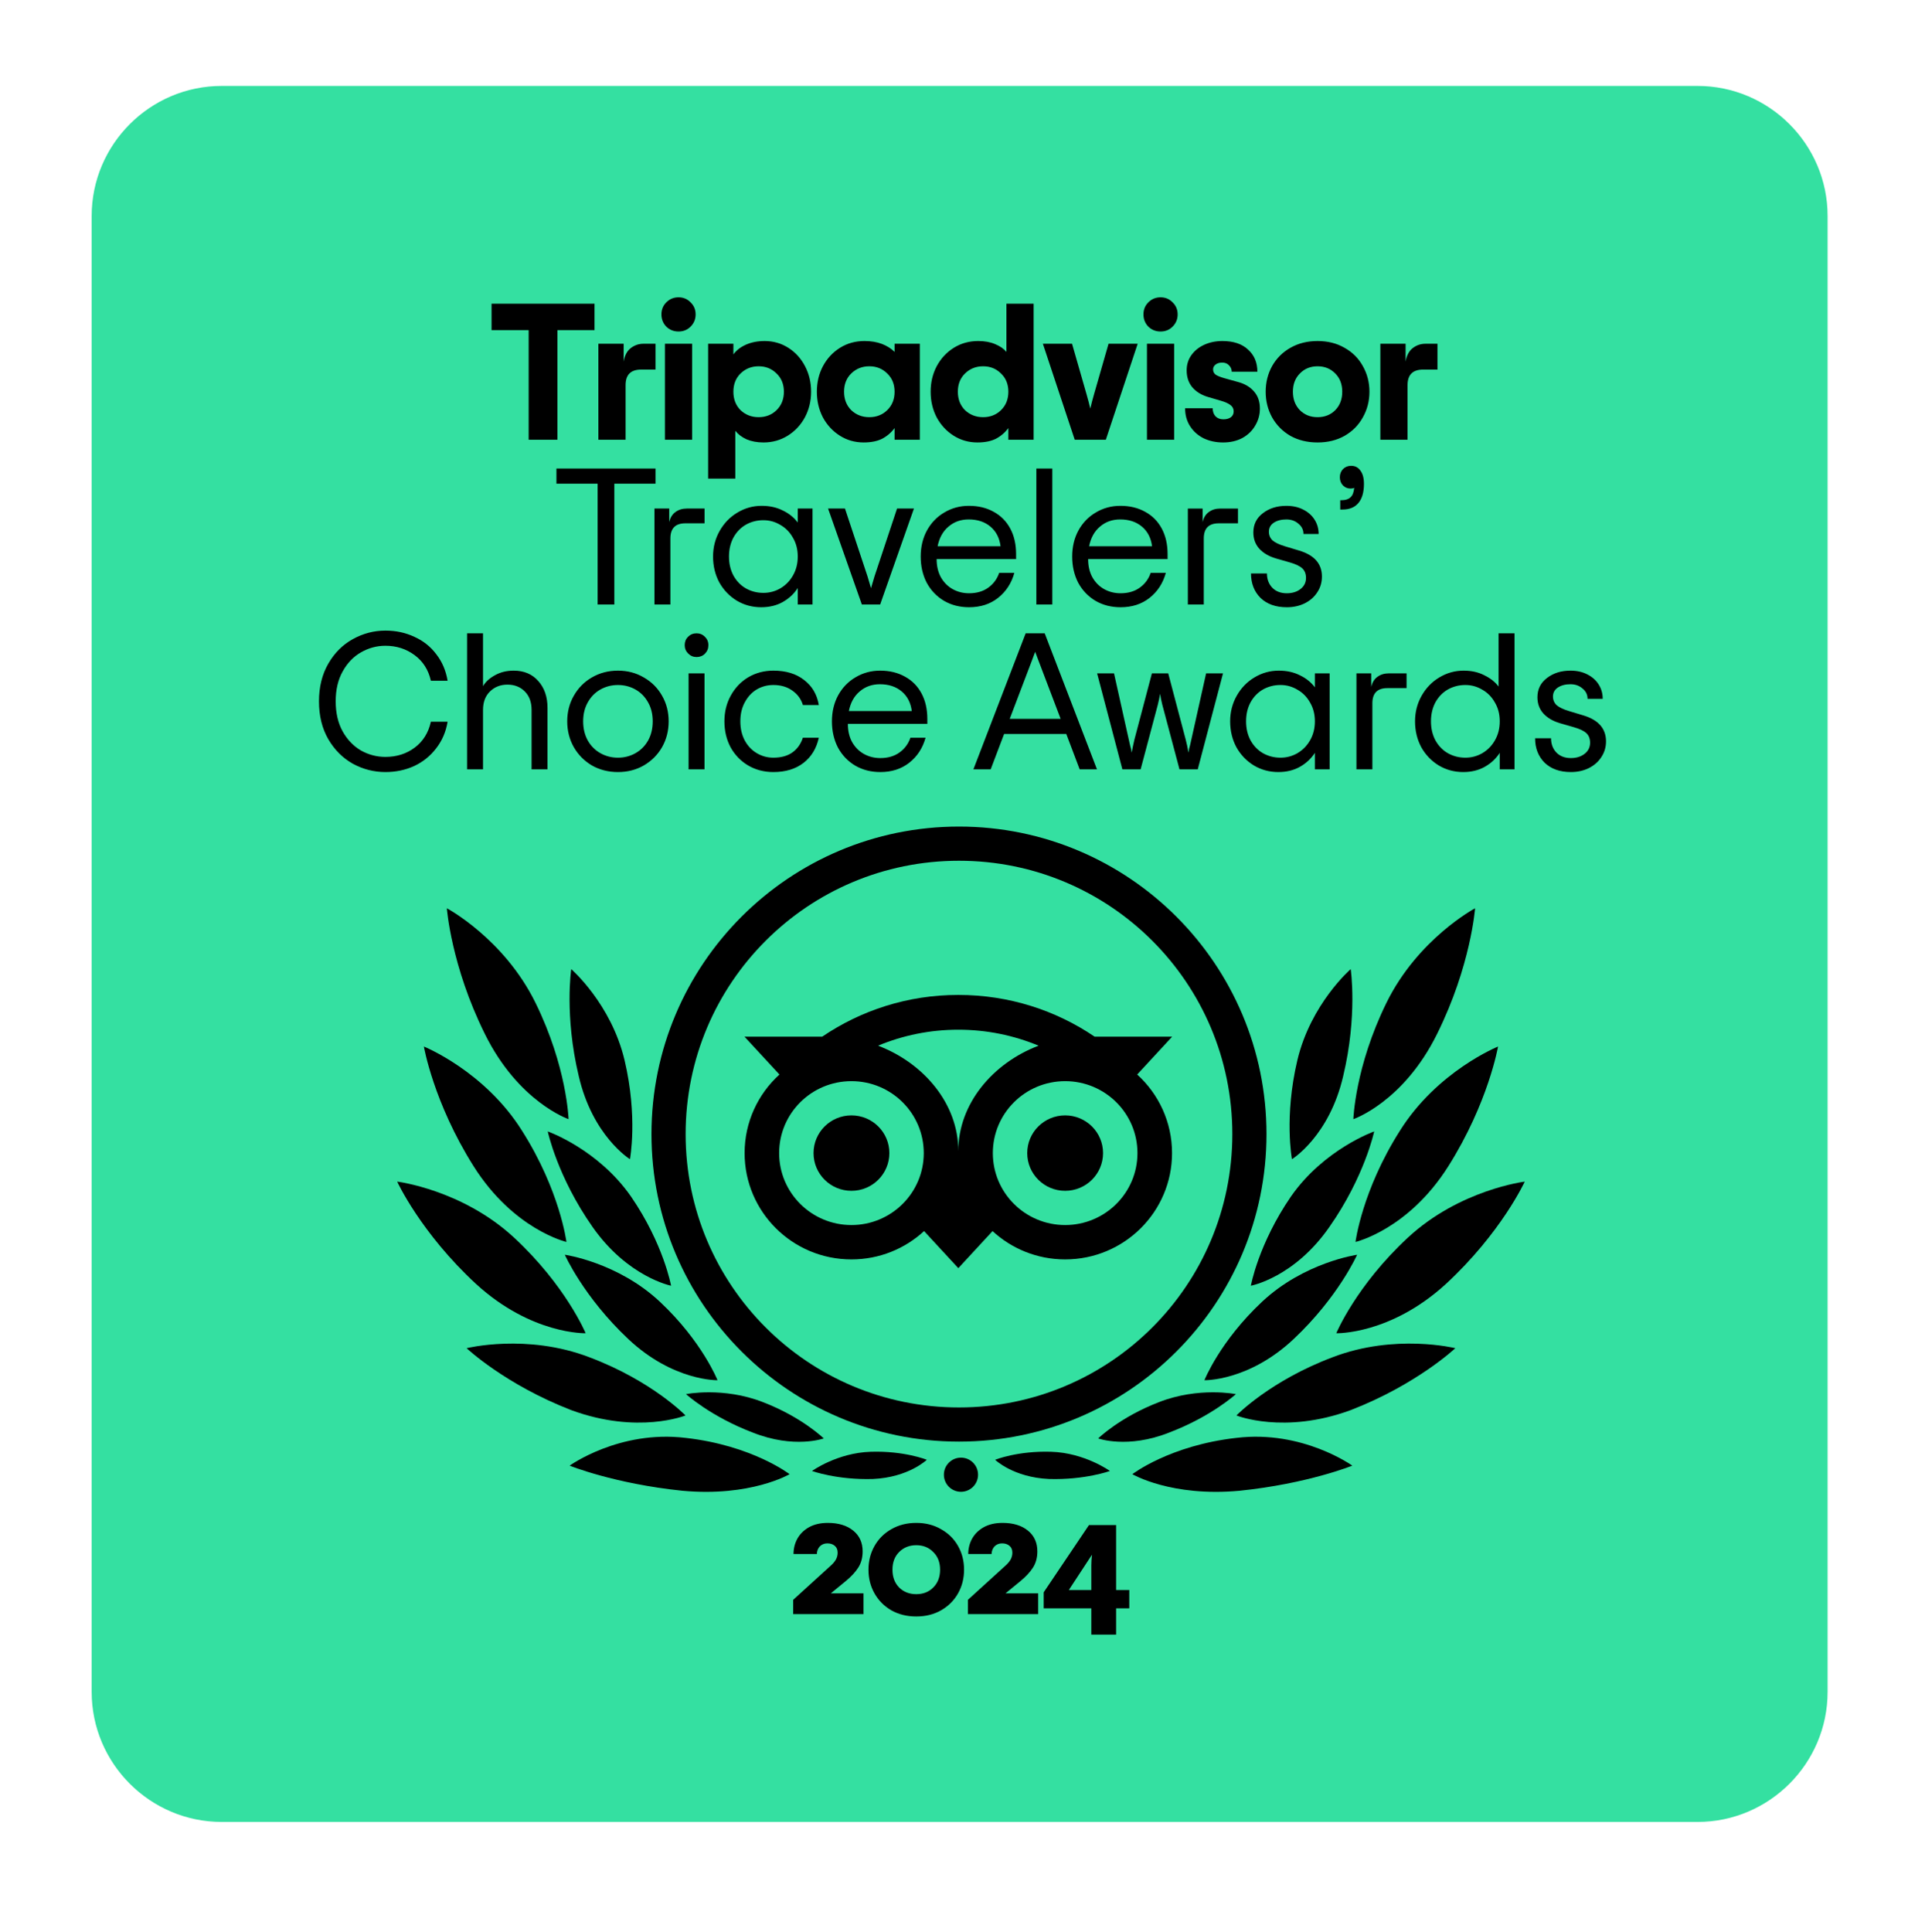 <?xml version="1.0" encoding="UTF-8" standalone="no"?><!DOCTYPE svg PUBLIC "-//W3C//DTD SVG 1.1//EN" "http://www.w3.org/Graphics/SVG/1.1/DTD/svg11.dtd"><svg width="100%" height="100%" viewBox="0 0 1400 1405" version="1.1" xmlns="http://www.w3.org/2000/svg" xmlns:xlink="http://www.w3.org/1999/xlink" xml:space="preserve" xmlns:serif="http://www.serif.com/" style="fill-rule:evenodd;clip-rule:evenodd;stroke-linejoin:round;stroke-miterlimit:2;"><g><path d="M1234.58,62.5l-1073.33,0c-52.083,0 -94.583,42.5 -94.583,94.583l0,1073.33c0,52.09 42.5,94.59 94.583,94.59l1073.33,0c52.08,0 94.58,-42.5 94.58,-94.59l0,-1073.33c0,-52.083 -42.5,-94.583 -94.58,-94.583Z" style="fill:#34e0a1;fill-rule:nonzero;"/><g><path d="M852.467,753.917l-25.426,27.527c15.577,14.141 25.346,34.509 25.346,57.142c0,42.701 -34.82,77.317 -77.738,77.317c-20.387,0 -38.934,-7.814 -52.794,-20.592l-24.899,26.954l-24.911,-26.97c-13.862,12.788 -32.416,20.608 -52.811,20.608c-42.918,0 -77.709,-34.616 -77.709,-77.317c0,-22.633 9.771,-43.001 25.348,-57.142l-25.426,-27.527l56.514,0c28.183,-19.154 62.17,-30.359 98.982,-30.359c36.86,-0 70.933,11.189 99.156,30.359l56.368,0Zm-130.404,84.668c-0,28.898 23.545,52.324 52.589,52.324c29.044,-0 52.589,-23.426 52.589,-52.324c0,-28.9 -23.545,-52.325 -52.589,-52.325c-29.044,-0 -52.589,23.425 -52.589,52.325Zm25.015,0.001c-0,-15.148 12.343,-27.429 27.568,-27.429c15.225,-0 27.568,12.281 27.568,27.429c0,15.149 -12.343,27.43 -27.568,27.43c-15.225,0 -27.568,-12.281 -27.568,-27.43Zm-108.487,-78.12c33.196,12.634 58.367,42.178 58.367,76.611c-0,-34.43 25.167,-63.973 58.358,-76.608c-17.965,-7.478 -37.682,-11.615 -58.373,-11.615c-20.683,0 -40.392,4.139 -58.352,11.612Zm-71.943,78.119c-0,28.898 23.543,52.324 52.588,52.324c29.044,-0 52.589,-23.426 52.589,-52.324c-0,-28.9 -23.545,-52.325 -52.589,-52.325c-29.045,-0 -52.588,23.425 -52.588,52.325Zm52.589,27.431c-15.225,0 -27.567,-12.281 -27.567,-27.43c0,-15.148 12.342,-27.429 27.567,-27.429c15.226,-0 27.569,12.281 27.569,27.429c-0,15.149 -12.343,27.43 -27.569,27.43Z"/><g><path d="M432.383,240.096l-26.988,0l-0,79.692l-20.912,0l-0,-79.692l-26.988,0l-0,-19.216l74.888,-0l-0,19.216Zm44.35,9.891l-0,18.793l-10.456,-0c-7.537,-0 -11.304,3.768 -11.304,11.304l-0,39.704l-19.782,0l0,-69.801l18.369,0l-0,13c0.753,-4.427 2.449,-7.677 5.087,-9.75c2.731,-2.166 5.886,-3.25 9.467,-3.25l8.619,0Zm16.742,-8.902c-3.485,0 -6.453,-1.177 -8.901,-3.532c-2.356,-2.449 -3.533,-5.416 -3.533,-8.902c0,-3.486 1.177,-6.405 3.533,-8.76c2.448,-2.449 5.416,-3.674 8.901,-3.674c3.486,-0 6.406,1.225 8.761,3.674c2.449,2.355 3.674,5.274 3.674,8.76c-0,3.486 -1.225,6.453 -3.674,8.902c-2.355,2.355 -5.275,3.532 -8.761,3.532Zm-9.89,8.902l19.781,0l0,69.801l-19.781,0l-0,-69.801Zm31.421,0l18.369,0l-0,7.771c2.072,-2.92 5.086,-5.274 9.043,-7.064c4.051,-1.791 8.619,-2.685 13.706,-2.685c6.311,-0 12.058,1.649 17.238,4.945c5.181,3.297 9.232,7.772 12.152,13.424c2.92,5.557 4.38,11.727 4.38,18.51c-0,6.782 -1.506,12.999 -4.522,18.651c-3.014,5.557 -7.158,9.986 -12.434,13.282c-5.275,3.297 -11.162,4.946 -17.662,4.946c-4.615,-0 -8.713,-0.754 -12.293,-2.261c-3.485,-1.601 -6.217,-3.674 -8.195,-6.217l-0,34.759l-19.782,0l-0,-98.061Zm36.737,53.411c5.182,-0 9.515,-1.696 13,-5.087c3.58,-3.486 5.369,-7.959 5.369,-13.423c0,-5.464 -1.789,-9.891 -5.369,-13.282c-3.485,-3.486 -7.818,-5.228 -13,-5.228c-5.18,-0 -9.56,1.742 -13.14,5.228c-3.485,3.391 -5.228,7.818 -5.228,13.282c-0,5.464 1.743,9.937 5.228,13.423c3.58,3.391 7.96,5.087 13.14,5.087Zm76.395,18.369c-6.405,-0 -12.199,-1.649 -17.38,-4.946c-5.18,-3.296 -9.278,-7.725 -12.293,-13.282c-2.919,-5.652 -4.38,-11.869 -4.38,-18.651c-0,-6.783 1.461,-12.953 4.38,-18.51c3.015,-5.652 7.16,-10.127 12.434,-13.424c5.276,-3.296 11.211,-4.945 17.804,-4.945c4.804,-0 9.043,0.706 12.717,2.119c3.674,1.413 6.736,3.345 9.184,5.794l0,-5.935l18.369,0l0,69.801l-18.369,0l0,-8.477c-2.448,3.296 -5.462,5.887 -9.043,7.771c-3.579,1.79 -8.054,2.685 -13.423,2.685Zm4.097,-18.369c5.182,-0 9.515,-1.696 13,-5.087c3.58,-3.486 5.369,-7.959 5.369,-13.423c0,-5.464 -1.789,-9.891 -5.369,-13.282c-3.485,-3.486 -7.818,-5.228 -13,-5.228c-5.18,-0 -9.56,1.742 -13.14,5.228c-3.485,3.391 -5.228,7.818 -5.228,13.282c-0,5.464 1.743,9.937 5.228,13.423c3.58,3.391 7.96,5.087 13.14,5.087Zm78.656,18.369c-6.405,-0 -12.199,-1.649 -17.38,-4.946c-5.181,-3.296 -9.279,-7.725 -12.293,-13.282c-2.921,-5.652 -4.38,-11.869 -4.38,-18.651c-0,-6.783 1.459,-12.953 4.38,-18.51c3.014,-5.652 7.16,-10.127 12.434,-13.424c5.275,-3.296 11.21,-4.945 17.804,-4.945c4.709,-0 8.807,0.753 12.293,2.261c3.486,1.413 6.217,3.296 8.195,5.652l0,-35.042l19.782,-0l-0,98.908l-18.369,0l0,-8.477c-2.449,3.296 -5.464,5.887 -9.043,7.771c-3.579,1.79 -8.054,2.685 -13.423,2.685Zm4.097,-18.369c5.182,-0 9.514,-1.696 13,-5.087c3.579,-3.486 5.369,-7.959 5.369,-13.423c0,-5.464 -1.79,-9.891 -5.369,-13.282c-3.486,-3.486 -7.818,-5.228 -13,-5.228c-5.181,-0 -9.561,1.742 -13.14,5.228c-3.486,3.391 -5.228,7.818 -5.228,13.282c-0,5.464 1.742,9.937 5.228,13.423c3.579,3.391 7.959,5.087 13.14,5.087Zm43.472,-53.411l21.195,0l10.597,36.879c1.036,3.579 1.931,7.018 2.685,10.315c0.753,-3.297 1.648,-6.736 2.685,-10.315l10.597,-36.879l21.195,0l-23.173,69.801l-22.608,0l-23.173,-69.801Zm85.58,-8.902c-3.484,0 -6.451,-1.177 -8.901,-3.532c-2.355,-2.449 -3.533,-5.416 -3.533,-8.902c0,-3.486 1.178,-6.405 3.533,-8.76c2.45,-2.449 5.417,-3.674 8.901,-3.674c3.486,-0 6.407,1.225 8.761,3.674c2.45,2.355 3.674,5.274 3.674,8.76c-0,3.486 -1.224,6.453 -3.674,8.902c-2.354,2.355 -5.275,3.532 -8.761,3.532Zm-9.89,8.902l19.781,0l0,69.801l-19.781,0l-0,-69.801Zm55.3,71.78c-5.087,-0 -9.749,-0.989 -13.988,-2.968c-4.145,-2.072 -7.441,-4.992 -9.891,-8.76c-2.449,-3.769 -3.674,-8.149 -3.674,-13.141l20.064,0c0,2.449 0.707,4.427 2.12,5.935c1.413,1.413 3.298,2.119 5.652,2.119c2.355,0 4.192,-0.518 5.51,-1.554c1.32,-1.036 1.979,-2.449 1.979,-4.239c-0,-1.884 -0.754,-3.391 -2.261,-4.522c-1.507,-1.225 -3.909,-2.307 -7.206,-3.25l-9.185,-2.684c-4.804,-1.413 -8.619,-3.769 -11.445,-7.065c-2.731,-3.297 -4.098,-7.394 -4.098,-12.293c0,-4.144 1.131,-7.818 3.392,-11.021c2.355,-3.297 5.51,-5.84 9.467,-7.63c3.956,-1.791 8.336,-2.685 13.14,-2.685c8.008,-0 14.225,2.073 18.652,6.217c4.521,4.051 6.782,9.42 6.782,16.108l-18.651,0c-0,-1.79 -0.659,-3.344 -1.979,-4.663c-1.223,-1.318 -2.872,-1.978 -4.945,-1.978c-1.978,0 -3.579,0.471 -4.804,1.413c-1.224,0.942 -1.837,2.119 -1.837,3.532c-0,1.601 0.613,2.873 1.837,3.816c1.225,0.847 3.298,1.695 6.217,2.543l10.173,2.826c4.899,1.318 8.761,3.627 11.587,6.923c2.826,3.204 4.239,7.348 4.239,12.435c-0,4.427 -1.131,8.524 -3.391,12.293c-2.166,3.768 -5.275,6.782 -9.326,9.043c-4.05,2.166 -8.761,3.25 -14.13,3.25Zm68.78,-0c-7.443,-0 -14.037,-1.601 -19.782,-4.805c-5.652,-3.296 -10.08,-7.771 -13.282,-13.423c-3.109,-5.652 -4.663,-11.869 -4.663,-18.651c-0,-6.783 1.554,-13 4.663,-18.652c3.202,-5.652 7.63,-10.078 13.282,-13.282c5.745,-3.296 12.339,-4.945 19.782,-4.945c7.44,-0 13.988,1.649 19.64,4.945c5.745,3.204 10.174,7.63 13.282,13.282c3.202,5.652 4.804,11.869 4.804,18.652c0,6.782 -1.602,12.999 -4.804,18.651c-3.108,5.652 -7.537,10.127 -13.282,13.423c-5.652,3.204 -12.2,4.805 -19.64,4.805Zm-0,-18.369c5.18,-0 9.467,-1.696 12.858,-5.087c3.391,-3.486 5.087,-7.959 5.087,-13.423c-0,-5.464 -1.696,-9.891 -5.087,-13.282c-3.391,-3.486 -7.678,-5.228 -12.858,-5.228c-5.182,-0 -9.467,1.742 -12.859,5.228c-3.391,3.391 -5.086,7.818 -5.086,13.282c-0,5.464 1.695,9.937 5.086,13.423c3.392,3.391 7.677,5.087 12.859,5.087Zm87.205,-53.411l-0,18.793l-10.456,-0c-7.536,-0 -11.304,3.768 -11.304,11.304l-0,39.704l-19.782,0l-0,-69.801l18.369,0l-0,13c0.753,-4.427 2.448,-7.677 5.086,-9.75c2.732,-2.166 5.888,-3.25 9.467,-3.25l8.62,0Zm-568.691,101.765l-29.955,0l-0,87.888l-12.152,-0l0,-87.888l-29.955,0l0,-11.021l72.062,-0l0,11.021Zm35.681,18.086l-0,10.739l-13.989,0c-7.253,0 -10.88,3.674 -10.88,11.021l0,48.042l-11.586,-0l-0,-69.802l10.738,0l0,9.891c0.755,-3.296 2.261,-5.746 4.522,-7.347c2.261,-1.696 5.04,-2.544 8.336,-2.544l12.859,0Zm41.204,71.78c-6.499,-0 -12.434,-1.601 -17.803,-4.804c-5.369,-3.297 -9.608,-7.725 -12.717,-13.282c-3.015,-5.652 -4.522,-11.916 -4.522,-18.793c0,-6.782 1.601,-12.999 4.805,-18.651c3.202,-5.652 7.488,-10.079 12.858,-13.282c5.462,-3.297 11.35,-4.946 17.662,-4.946c5.84,0 10.973,1.131 15.402,3.391c4.521,2.166 8.147,5.087 10.88,8.761l-0,-10.174l10.738,0l0,69.802l-10.738,-0l-0,-12.011c-2.733,4.239 -6.359,7.63 -10.88,10.174c-4.522,2.543 -9.75,3.815 -15.685,3.815Zm1.555,-10.456c4.427,-0 8.524,-1.084 12.293,-3.25c3.861,-2.261 6.923,-5.369 9.184,-9.326c2.354,-4.051 3.533,-8.666 3.533,-13.847c-0,-5.181 -1.179,-9.75 -3.533,-13.706c-2.261,-4.051 -5.323,-7.159 -9.184,-9.326c-3.769,-2.26 -7.866,-3.391 -12.293,-3.391c-4.616,0 -8.855,1.084 -12.717,3.25c-3.768,2.166 -6.782,5.275 -9.043,9.326c-2.168,4.051 -3.25,8.666 -3.25,13.847c-0,5.181 1.082,9.796 3.25,13.847c2.261,4.051 5.275,7.16 9.043,9.326c3.862,2.166 8.101,3.25 12.717,3.25Zm47.048,-61.324l12.293,0l16.391,49.313c1.225,3.957 2.073,6.829 2.543,8.62c0.472,-1.791 1.32,-4.663 2.544,-8.62l16.39,-49.313l12.293,0l-24.586,69.802l-13.282,-0l-24.586,-69.802Zm136.749,36.738l-57.791,-0c0,5.087 1.036,9.514 3.109,13.282c2.166,3.768 5.04,6.641 8.619,8.619c3.579,1.978 7.536,2.967 11.869,2.967c5.557,0 10.22,-1.366 13.989,-4.097c3.768,-2.732 6.405,-6.312 7.912,-10.739l11.022,0c-2.073,7.536 -6.03,13.611 -11.869,18.228c-5.747,4.521 -12.764,6.782 -21.054,6.782c-6.782,-0 -12.858,-1.554 -18.227,-4.663c-5.37,-3.203 -9.562,-7.583 -12.576,-13.141c-2.921,-5.652 -4.38,-12.01 -4.38,-19.075c-0,-7.065 1.507,-13.377 4.521,-18.934c3.109,-5.652 7.348,-10.032 12.717,-13.141c5.37,-3.203 11.304,-4.804 17.804,-4.804c6.877,0 12.905,1.46 18.086,4.38c5.181,2.826 9.184,6.877 12.01,12.152c2.826,5.275 4.239,11.445 4.239,18.51l0,3.674Zm-34.476,-28.825c-5.747,0 -10.645,1.742 -14.696,5.228c-4.05,3.391 -6.687,8.149 -7.912,14.271l45.78,0c-0.753,-6.029 -3.203,-10.785 -7.347,-14.271c-4.144,-3.486 -9.42,-5.228 -15.825,-5.228Zm49.213,-37.02l11.586,-0l0,98.909l-11.586,-0l-0,-98.909Zm95.436,65.845l-57.791,-0c-0,5.087 1.035,9.514 3.108,13.282c2.166,3.768 5.04,6.641 8.619,8.619c3.58,1.978 7.536,2.967 11.869,2.967c5.558,0 10.221,-1.366 13.989,-4.097c3.768,-2.732 6.405,-6.312 7.913,-10.739l11.021,0c-2.073,7.536 -6.029,13.611 -11.869,18.228c-5.747,4.521 -12.764,6.782 -21.054,6.782c-6.782,-0 -12.858,-1.554 -18.227,-4.663c-5.369,-3.203 -9.562,-7.583 -12.576,-13.141c-2.92,-5.652 -4.38,-12.01 -4.38,-19.075c0,-7.065 1.508,-13.377 4.522,-18.934c3.108,-5.652 7.347,-10.032 12.717,-13.141c5.369,-3.203 11.303,-4.804 17.803,-4.804c6.877,0 12.905,1.46 18.086,4.38c5.182,2.826 9.185,6.877 12.011,12.152c2.826,5.275 4.239,11.445 4.239,18.51l-0,3.674Zm-34.477,-28.825c-5.747,0 -10.644,1.742 -14.695,5.228c-4.051,3.391 -6.688,8.149 -7.913,14.271l45.781,0c-0.753,-6.029 -3.203,-10.785 -7.348,-14.271c-4.144,-3.486 -9.42,-5.228 -15.825,-5.228Zm85.668,-7.913l0,10.739l-13.988,0c-7.254,0 -10.88,3.674 -10.88,11.021l-0,48.042l-11.587,-0l0,-69.802l10.739,0l-0,9.891c0.753,-3.296 2.261,-5.746 4.522,-7.347c2.26,-1.696 5.038,-2.544 8.336,-2.544l12.858,0Zm35.486,71.78c-8.007,-0 -14.365,-2.261 -19.075,-6.782c-4.616,-4.617 -6.924,-10.551 -6.924,-17.804l11.587,-0c-0,4.144 1.272,7.583 3.815,10.315c2.637,2.731 6.169,4.097 10.597,4.097c4.05,0 7.395,-1.035 10.032,-3.108c2.637,-2.073 3.957,-4.758 3.957,-8.054c-0,-2.921 -0.896,-5.228 -2.685,-6.924c-1.79,-1.695 -4.852,-3.155 -9.184,-4.38l-10.315,-2.967c-4.993,-1.508 -8.95,-3.862 -11.869,-7.065c-2.826,-3.203 -4.239,-7.112 -4.239,-11.728c0,-5.84 2.307,-10.503 6.924,-13.989c4.615,-3.579 10.314,-5.369 17.097,-5.369c4.615,0 8.666,0.895 12.151,2.685c3.58,1.79 6.359,4.239 8.337,7.347c1.978,3.109 2.967,6.595 2.967,10.456l-11.021,0c-0,-3.014 -1.225,-5.51 -3.674,-7.488c-2.355,-2.073 -5.276,-3.109 -8.76,-3.109c-3.674,0 -6.736,0.801 -9.185,2.402c-2.355,1.601 -3.532,3.768 -3.532,6.5c-0,2.543 0.894,4.663 2.685,6.358c1.883,1.601 4.85,3.014 8.901,4.239l10.315,3.109c11.115,3.296 16.673,9.608 16.673,18.934c0,4.239 -1.13,8.054 -3.391,11.445c-2.167,3.391 -5.228,6.076 -9.184,8.054c-3.863,1.883 -8.196,2.826 -13,2.826Zm38.888,-77.855l1.13,-0c2.733,-0 4.852,-0.707 6.358,-2.12c1.508,-1.413 2.403,-3.72 2.685,-6.924c-0.565,0.378 -1.46,0.566 -2.685,0.566c-2.166,-0 -4.003,-0.754 -5.51,-2.261c-1.507,-1.601 -2.261,-3.579 -2.261,-5.935c0,-2.355 0.754,-4.333 2.261,-5.934c1.602,-1.601 3.58,-2.402 5.934,-2.402c2.921,-0 5.182,1.177 6.783,3.532c1.695,2.261 2.543,5.464 2.543,9.608c0,6.123 -1.365,10.786 -4.098,13.989c-2.636,3.109 -6.451,4.663 -11.445,4.663l-1.695,-0l-0,-6.782Zm-694.406,197.706c-8.383,0 -16.296,-2.025 -23.738,-6.076c-7.348,-4.144 -13.282,-10.079 -17.804,-17.803c-4.521,-7.818 -6.782,-17.003 -6.782,-27.553c0,-10.457 2.261,-19.594 6.782,-27.412c4.522,-7.818 10.456,-13.753 17.804,-17.804c7.442,-4.144 15.355,-6.217 23.738,-6.217c7.63,-0 14.648,1.508 21.054,4.522c6.499,2.92 11.822,7.159 15.966,12.716c4.239,5.464 6.971,11.869 8.196,19.217l-12.152,-0c-1.79,-7.913 -5.747,-14.13 -11.869,-18.651c-6.123,-4.522 -13.188,-6.783 -21.195,-6.783c-6.312,0 -12.246,1.601 -17.804,4.804c-5.463,3.109 -9.89,7.725 -13.282,13.848c-3.391,6.029 -5.086,13.282 -5.086,21.76c-0,8.477 1.695,15.778 5.086,21.901c3.392,6.029 7.819,10.644 13.282,13.847c5.558,3.109 11.492,4.663 17.804,4.663c8.195,-0 15.307,-2.261 21.336,-6.782c6.029,-4.522 9.938,-10.786 11.728,-18.793l12.152,-0c-1.225,7.347 -4.003,13.8 -8.337,19.358c-4.239,5.557 -9.562,9.844 -15.967,12.858c-6.405,2.92 -13.376,4.38 -20.912,4.38Zm59.386,-100.887l11.586,0l0,38.433c1.789,-3.108 4.663,-5.746 8.619,-7.912c3.957,-2.261 8.525,-3.392 13.706,-3.392c7.441,0 13.376,2.497 17.804,7.489c4.521,4.992 6.782,11.54 6.782,19.641l0,44.65l-11.586,-0l-0,-43.237c-0,-5.652 -1.649,-10.127 -4.946,-13.424c-3.297,-3.296 -7.488,-4.945 -12.575,-4.945c-5.087,-0 -9.326,1.649 -12.717,4.945c-3.391,3.297 -5.087,7.772 -5.087,13.424l0,43.237l-11.586,-0l-0,-98.909Zm109.714,100.887c-6.97,0 -13.282,-1.601 -18.934,-4.804c-5.557,-3.297 -9.937,-7.725 -13.141,-13.282c-3.202,-5.652 -4.804,-11.916 -4.804,-18.793c0,-6.877 1.602,-13.094 4.804,-18.651c3.204,-5.652 7.584,-10.079 13.141,-13.282c5.652,-3.297 11.964,-4.946 18.934,-4.946c6.972,0 13.235,1.649 18.793,4.946c5.652,3.203 10.08,7.63 13.282,13.282c3.203,5.557 4.804,11.774 4.804,18.651c-0,6.877 -1.601,13.141 -4.804,18.793c-3.202,5.557 -7.63,9.985 -13.282,13.282c-5.558,3.203 -11.821,4.804 -18.793,4.804Zm0,-10.456c4.616,0 8.855,-1.084 12.717,-3.25c3.863,-2.166 6.924,-5.228 9.184,-9.184c2.261,-4.051 3.392,-8.714 3.392,-13.989c-0,-5.274 -1.131,-9.891 -3.392,-13.847c-2.26,-4.051 -5.321,-7.159 -9.184,-9.326c-3.862,-2.166 -8.101,-3.25 -12.717,-3.25c-4.615,0 -8.854,1.084 -12.717,3.25c-3.861,2.167 -6.923,5.275 -9.184,9.326c-2.261,3.956 -3.391,8.573 -3.391,13.847c-0,5.275 1.13,9.938 3.391,13.989c2.261,3.956 5.323,7.018 9.184,9.184c3.863,2.166 8.102,3.25 12.717,3.25Zm57.168,-73.192c-2.354,-0 -4.38,-0.848 -6.076,-2.544c-1.696,-1.695 -2.543,-3.72 -2.543,-6.076c-0,-2.448 0.801,-4.475 2.402,-6.075c1.695,-1.696 3.768,-2.544 6.217,-2.544c2.45,0 4.475,0.848 6.076,2.544c1.695,1.6 2.543,3.627 2.543,6.075c0,2.449 -0.848,4.522 -2.543,6.217c-1.601,1.601 -3.626,2.403 -6.076,2.403Zm-5.793,11.869l11.586,-0l0,69.801l-11.586,-0l-0,-69.801Zm61.666,71.779c-6.782,0 -12.906,-1.601 -18.368,-4.804c-5.37,-3.203 -9.609,-7.583 -12.717,-13.141c-3.016,-5.652 -4.522,-11.963 -4.522,-18.934c0,-6.97 1.554,-13.235 4.663,-18.792c3.109,-5.652 7.347,-10.079 12.717,-13.282c5.462,-3.204 11.538,-4.805 18.227,-4.805c9.137,0 16.579,2.261 22.325,6.783c5.84,4.427 9.419,10.502 10.739,18.227l-11.586,0c-1.32,-4.333 -3.863,-7.818 -7.63,-10.456c-3.769,-2.731 -8.385,-4.098 -13.848,-4.098c-4.428,0 -8.478,1.084 -12.151,3.25c-3.581,2.167 -6.453,5.275 -8.62,9.326c-2.167,3.956 -3.249,8.573 -3.249,13.847c-0,5.275 1.082,9.938 3.249,13.989c2.167,3.956 5.087,7.018 8.761,9.184c3.674,2.166 7.677,3.25 12.01,3.25c5.652,0 10.267,-1.272 13.848,-3.815c3.579,-2.543 6.122,-6.123 7.63,-10.739l11.586,0c-1.695,7.818 -5.417,13.942 -11.162,18.369c-5.747,4.427 -13.048,6.641 -21.902,6.641Zm111.969,-35.042l-57.791,0c0,5.087 1.036,9.514 3.109,13.282c2.166,3.769 5.04,6.641 8.619,8.619c3.579,1.979 7.535,2.968 11.869,2.968c5.557,-0 10.22,-1.367 13.988,-4.098c3.769,-2.731 6.406,-6.312 7.913,-10.739l11.021,0c-2.072,7.536 -6.029,13.612 -11.869,18.228c-5.746,4.521 -12.763,6.782 -21.053,6.782c-6.782,0 -12.858,-1.554 -18.228,-4.663c-5.369,-3.203 -9.561,-7.583 -12.575,-13.14c-2.921,-5.652 -4.38,-12.011 -4.38,-19.076c-0,-7.065 1.507,-13.376 4.521,-18.934c3.109,-5.652 7.348,-10.032 12.717,-13.14c5.369,-3.204 11.304,-4.805 17.804,-4.805c6.877,0 12.904,1.46 18.086,4.381c5.181,2.826 9.184,6.877 12.01,12.151c2.826,5.275 4.239,11.445 4.239,18.51l0,3.674Zm-34.477,-28.825c-5.746,0 -10.644,1.743 -14.695,5.228c-4.051,3.391 -6.687,8.149 -7.912,14.271l45.78,0c-0.753,-6.029 -3.203,-10.785 -7.347,-14.271c-4.145,-3.485 -9.421,-5.228 -15.826,-5.228Zm135.528,36.173l-45.215,-0l-9.75,25.716l-12.575,-0l38.009,-98.909l13.847,0l38.009,98.909l-12.575,-0l-9.75,-25.716Zm-4.098,-11.022l-15.966,-41.965c-1.319,-3.391 -2.166,-5.652 -2.544,-6.783c-0.377,1.131 -1.225,3.392 -2.543,6.783l-15.967,41.965l37.02,0Zm26.528,-33.063l12.293,-0l10.739,48.182l0.847,3.815c0.566,1.884 0.989,3.769 1.272,5.652c0.565,-3.108 1.225,-6.264 1.978,-9.467l12.717,-48.182l11.869,-0l12.717,48.182c0.848,3.203 1.508,6.359 1.978,9.467c0.283,-1.883 0.707,-3.768 1.272,-5.652l0.848,-3.815l10.738,-48.182l12.293,-0l-18.369,69.801l-13.282,-0l-12.434,-46.77c-0.753,-3.014 -1.318,-5.746 -1.695,-8.195c-0.376,2.449 -0.942,5.181 -1.696,8.195l-12.434,46.77l-13.282,-0l-18.369,-69.801Zm131.798,71.779c-6.499,0 -12.434,-1.601 -17.803,-4.804c-5.369,-3.297 -9.608,-7.725 -12.717,-13.282c-3.015,-5.652 -4.521,-11.916 -4.521,-18.793c-0,-6.782 1.6,-12.999 4.804,-18.651c3.202,-5.652 7.488,-10.079 12.858,-13.282c5.462,-3.297 11.35,-4.946 17.662,-4.946c5.84,0 10.973,1.131 15.402,3.392c4.521,2.166 8.147,5.086 10.88,8.76l-0,-10.173l10.738,-0l0,69.801l-10.738,-0l-0,-12.01c-2.733,4.239 -6.359,7.63 -10.88,10.173c-4.522,2.543 -9.75,3.815 -15.685,3.815Zm1.555,-10.456c4.427,0 8.524,-1.084 12.293,-3.25c3.861,-2.261 6.923,-5.369 9.184,-9.325c2.354,-4.051 3.533,-8.666 3.533,-13.848c-0,-5.181 -1.179,-9.749 -3.533,-13.706c-2.261,-4.051 -5.323,-7.159 -9.184,-9.325c-3.769,-2.261 -7.866,-3.392 -12.293,-3.392c-4.616,0 -8.855,1.084 -12.717,3.25c-3.768,2.167 -6.782,5.275 -9.043,9.326c-2.168,4.051 -3.25,8.666 -3.25,13.847c-0,5.182 1.082,9.797 3.25,13.848c2.261,4.05 5.275,7.159 9.043,9.325c3.862,2.166 8.101,3.25 12.717,3.25Zm91.699,-61.323l-0,10.738l-13.989,0c-7.253,0 -10.88,3.674 -10.88,11.022l0,48.041l-11.586,-0l-0,-69.801l10.738,-0l0,9.89c0.755,-3.296 2.261,-5.746 4.522,-7.347c2.261,-1.696 5.04,-2.543 8.336,-2.543l12.859,-0Zm41.204,71.779c-6.499,0 -12.434,-1.601 -17.803,-4.804c-5.369,-3.297 -9.608,-7.725 -12.717,-13.282c-3.015,-5.652 -4.522,-11.916 -4.522,-18.793c0,-6.782 1.601,-12.999 4.805,-18.651c3.202,-5.652 7.488,-10.079 12.858,-13.282c5.462,-3.297 11.35,-4.946 17.662,-4.946c5.745,0 10.785,1.131 15.119,3.392c4.427,2.166 7.865,4.898 10.315,8.195l-0,-38.716l11.586,0l0,98.909l-10.738,-0l-0,-12.01c-2.733,4.239 -6.359,7.63 -10.88,10.173c-4.522,2.543 -9.75,3.815 -15.685,3.815Zm1.555,-10.456c4.427,0 8.524,-1.084 12.293,-3.25c3.861,-2.261 6.923,-5.369 9.184,-9.325c2.354,-4.051 3.533,-8.666 3.533,-13.848c-0,-5.181 -1.179,-9.749 -3.533,-13.706c-2.261,-4.051 -5.323,-7.159 -9.184,-9.325c-3.769,-2.261 -7.866,-3.392 -12.293,-3.392c-4.616,0 -8.855,1.084 -12.717,3.25c-3.768,2.167 -6.782,5.275 -9.043,9.326c-2.168,4.051 -3.25,8.666 -3.25,13.847c-0,5.182 1.082,9.797 3.25,13.848c2.261,4.05 5.275,7.159 9.043,9.325c3.862,2.166 8.101,3.25 12.717,3.25Zm76.721,10.456c-8.006,0 -14.365,-2.261 -19.075,-6.782c-4.615,-4.616 -6.924,-10.551 -6.924,-17.804l11.587,0c-0,4.145 1.271,7.584 3.815,10.315c2.638,2.731 6.17,4.098 10.597,4.098c4.051,-0 7.395,-1.036 10.032,-3.109c2.638,-2.073 3.956,-4.757 3.956,-8.054c0,-2.92 -0.894,-5.228 -2.684,-6.924c-1.789,-1.695 -4.851,-3.155 -9.185,-4.38l-10.314,-2.967c-4.992,-1.508 -8.949,-3.862 -11.869,-7.065c-2.826,-3.203 -4.239,-7.112 -4.239,-11.728c-0,-5.84 2.308,-10.502 6.923,-13.988c4.616,-3.579 10.315,-5.37 17.097,-5.37c4.617,0 8.667,0.895 12.152,2.685c3.58,1.79 6.358,4.239 8.337,7.348c1.978,3.108 2.967,6.594 2.967,10.456l-11.021,-0c-0,-3.014 -1.224,-5.511 -3.674,-7.489c-2.354,-2.073 -5.275,-3.109 -8.761,-3.109c-3.673,0 -6.734,0.801 -9.184,2.402c-2.354,1.601 -3.532,3.769 -3.532,6.5c-0,2.543 0.895,4.663 2.684,6.359c1.885,1.6 4.852,3.013 8.902,4.238l10.315,3.109c11.116,3.297 16.673,9.608 16.673,18.934c-0,4.239 -1.13,8.054 -3.391,11.445c-2.166,3.391 -5.228,6.076 -9.185,8.054c-3.861,1.884 -8.195,2.826 -12.999,2.826Z" style="fill-rule:nonzero;"/><path d="M576.865,1163.47l26.888,-24.465c1.857,-1.615 3.229,-3.189 4.117,-4.724c0.889,-1.614 1.333,-3.31 1.333,-5.086c-0,-2.18 -0.687,-3.836 -2.059,-4.966c-1.373,-1.211 -3.19,-1.817 -5.45,-1.817c-2.18,0 -3.997,0.727 -5.45,2.18c-1.373,1.454 -2.1,3.311 -2.181,5.572l-16.955,-0c-0,-4.037 0.928,-7.752 2.785,-11.143c1.938,-3.472 4.764,-6.257 8.478,-8.357c3.795,-2.099 8.357,-3.149 13.686,-3.149c7.67,0 13.807,1.858 18.409,5.572c4.602,3.714 6.904,8.76 6.904,15.139c-0,4.521 -1.05,8.437 -3.149,11.748c-2.1,3.31 -5.168,6.621 -9.205,9.931l-10.779,8.841l23.738,0l0,15.139l-51.11,0l0,-10.415Zm89.513,12.111c-6.782,-0 -12.838,-1.494 -18.167,-4.481c-5.248,-3.068 -9.326,-7.186 -12.232,-12.354c-2.907,-5.167 -4.36,-10.9 -4.36,-17.198c-0,-6.298 1.453,-12.03 4.36,-17.198c2.906,-5.167 6.984,-9.245 12.232,-12.232c5.329,-3.068 11.385,-4.603 18.167,-4.603c6.782,0 12.798,1.535 18.046,4.603c5.329,2.987 9.447,7.065 12.353,12.232c2.907,5.168 4.36,10.9 4.36,17.198c0,6.298 -1.453,12.031 -4.36,17.198c-2.906,5.168 -7.024,9.286 -12.353,12.354c-5.248,2.987 -11.264,4.481 -18.046,4.481Zm-0,-16.229c5.006,-0 9.124,-1.615 12.353,-4.845c3.311,-3.31 4.966,-7.63 4.966,-12.959c0,-5.329 -1.655,-9.608 -4.966,-12.838c-3.229,-3.31 -7.347,-4.965 -12.353,-4.965c-5.006,-0 -9.164,1.655 -12.475,4.965c-3.229,3.23 -4.844,7.509 -4.844,12.838c-0,5.329 1.615,9.649 4.844,12.959c3.311,3.23 7.469,4.845 12.475,4.845Zm37.554,4.118l26.887,-24.465c1.857,-1.615 3.229,-3.189 4.118,-4.724c0.888,-1.614 1.332,-3.31 1.332,-5.086c-0,-2.18 -0.686,-3.836 -2.059,-4.966c-1.373,-1.211 -3.189,-1.817 -5.45,-1.817c-2.18,0 -3.997,0.727 -5.45,2.18c-1.373,1.454 -2.099,3.311 -2.18,5.572l-16.956,-0c-0,-4.037 0.929,-7.752 2.786,-11.143c1.937,-3.472 4.763,-6.257 8.477,-8.357c3.795,-2.099 8.357,-3.149 13.686,-3.149c7.671,0 13.807,1.858 18.409,5.572c4.603,3.714 6.904,8.76 6.904,15.139c-0,4.521 -1.05,8.437 -3.149,11.748c-2.099,3.31 -5.168,6.621 -9.205,9.931l-10.779,8.841l23.738,0l0,15.139l-51.109,0l-0,-10.415Zm89.746,6.176l-34.639,0l0,-11.626l32.943,-48.93l19.741,-0l0,47.234l9.568,-0l0,13.322l-9.568,0l0,19.136l-18.045,0l-0,-19.136Zm-0,-13.322l-0,-18.046c-0,-2.341 0.161,-4.885 0.484,-7.63l-16.835,25.676l16.351,-0Z" style="fill-rule:nonzero;"/><path d="M697.441,601.124c-123.471,-0 -223.646,100.174 -223.646,223.646c-0,123.47 100.175,223.646 223.646,223.646c123.472,-0 223.646,-100.176 223.646,-223.646c0,-123.472 -100.174,-223.646 -223.646,-223.646Zm-0,422.442c-109.881,0 -198.797,-88.914 -198.797,-198.796c0,-109.882 88.916,-198.797 198.797,-198.797c109.882,0 198.797,88.915 198.797,198.797c-0,109.882 -88.915,198.796 -198.797,198.796Z" style="fill-rule:nonzero;"/><path d="M574.25,1072.1c0,0 -27.18,-20.967 -75.713,-26.404c-48.146,-5.823 -84.257,20.191 -84.257,20.191c0,0 32.616,13.201 81.927,18.249c49.699,4.659 78.043,-12.036 78.043,-12.036Z" style="fill-rule:nonzero;"/><path d="M498.537,1029.39c-0,-0 -24.461,-25.238 -69.89,-42.323c-45.427,-17.472 -89.303,-6.6 -89.303,-6.6c0,-0 27.956,26.402 76.102,45.04c48.535,17.86 83.091,3.883 83.091,3.883Z" style="fill-rule:nonzero;"/><path d="M425.929,969.594c-0,0 -14.366,-34.556 -52.028,-69.501c-37.664,-34.943 -85.033,-40.768 -85.033,-40.768c-0,-0 17.084,37.275 57.464,74.548c40.381,36.887 79.597,35.721 79.597,35.721Z" style="fill-rule:nonzero;"/><path d="M411.951,903.2c0,0 -4.66,-37.273 -32.227,-80.76c-27.18,-43.486 -71.443,-61.348 -71.443,-61.348c0,0 6.99,40.77 36.11,86.974c29.121,46.205 67.56,55.134 67.56,55.134Z" style="fill-rule:nonzero;"/><path d="M413.504,813.897c0,0 -1.164,-38.051 -24.072,-84.644c-22.909,-46.593 -64.455,-68.725 -64.455,-68.725c0,0 3.108,41.934 27.569,91.245c24.461,49.699 60.958,62.124 60.958,62.124Z" style="fill-rule:nonzero;"/><path d="M521.831,1003.76c0,-0 -11.26,-28.344 -41.933,-57.076c-30.674,-28.733 -69.114,-34.169 -69.114,-34.169c0,0 13.59,30.675 46.205,61.348c32.616,30.674 64.842,29.897 64.842,29.897Z" style="fill-rule:nonzero;"/><path d="M599.1,1046.09c-0,0 -15.92,-15.531 -44.264,-26.403c-28.732,-11.259 -55.912,-5.824 -55.912,-5.824c0,-0 17.861,16.308 48.535,27.955c30.286,12.037 51.641,4.272 51.641,4.272Z" style="fill-rule:nonzero;"/><path d="M674.037,1061.62c0,-0 -16.307,-6.601 -40.768,-5.824c-24.463,0.776 -42.711,13.977 -42.711,13.977c-0,0 18.248,6.601 44.264,5.825c26.014,-1.166 39.215,-13.978 39.215,-13.978Z" style="fill-rule:nonzero;"/><path d="M488.053,935.038c0,-0 -5.436,-30.286 -29.121,-64.842c-24.073,-34.556 -60.57,-47.37 -60.57,-47.37c-0,-0 6.987,33.004 32.614,69.502c25.627,36.497 57.077,42.71 57.077,42.71Z" style="fill-rule:nonzero;"/><path d="M458.155,843.017c-0,0 5.823,-30.673 -3.884,-71.83c-9.706,-41.157 -38.826,-66.395 -38.826,-66.395c-0,0 -5.048,33.779 5.435,77.655c10.095,43.874 37.275,60.57 37.275,60.57Z" style="fill-rule:nonzero;"/><path d="M823.522,1072.1c-0,0 27.178,-20.967 75.713,-26.404c48.146,-5.823 84.255,20.191 84.255,20.191c0,0 -32.614,13.201 -81.926,18.249c-49.699,4.659 -78.042,-12.036 -78.042,-12.036Z" style="fill-rule:nonzero;"/><path d="M899.234,1029.39c-0,0 24.462,-25.238 69.889,-42.321c45.429,-17.473 89.304,-6.601 89.304,-6.601c-0,0 -27.956,26.403 -76.102,45.04c-48.534,17.861 -83.091,3.882 -83.091,3.882Z" style="fill-rule:nonzero;"/><path d="M971.842,969.598c0,-0 14.366,-34.556 52.03,-69.501c37.662,-34.945 85.031,-40.768 85.031,-40.768c-0,-0 -17.083,37.273 -57.464,74.548c-40.381,36.885 -79.597,35.721 -79.597,35.721Z" style="fill-rule:nonzero;"/><path d="M985.818,903.204c0,0 4.66,-37.275 32.227,-80.761c27.18,-43.487 71.443,-61.347 71.443,-61.347c0,-0 -6.989,40.768 -36.109,86.973c-29.121,46.204 -67.561,55.135 -67.561,55.135Z" style="fill-rule:nonzero;"/><path d="M984.268,813.9c-0,-0 1.164,-38.051 24.072,-84.644c22.908,-46.593 64.454,-68.724 64.454,-68.724c-0,-0 -3.106,41.934 -27.568,91.245c-24.461,49.699 -60.958,62.123 -60.958,62.123Z" style="fill-rule:nonzero;"/><path d="M875.937,1003.77c0,-0 11.26,-28.345 41.934,-57.077c30.673,-28.733 69.113,-34.168 69.113,-34.168c-0,0 -13.59,30.673 -46.205,61.347c-32.614,30.674 -64.842,29.898 -64.842,29.898Z" style="fill-rule:nonzero;"/><path d="M798.671,1046.09c0,-0 15.92,-15.531 44.264,-26.403c28.732,-11.26 55.911,-5.824 55.911,-5.824c0,0 -17.86,16.308 -48.534,27.956c-30.285,12.037 -51.641,4.271 -51.641,4.271Z" style="fill-rule:nonzero;"/><path d="M723.734,1061.62c-0,-0 16.307,-6.601 40.768,-5.824c24.461,0.776 42.71,13.977 42.71,13.977c-0,0 -18.249,6.601 -44.263,5.825c-26.014,-1.166 -39.215,-13.978 -39.215,-13.978Z" style="fill-rule:nonzero;"/><path d="M909.718,935.04c-0,0 5.436,-30.285 29.12,-64.842c24.073,-34.556 60.571,-47.369 60.571,-47.369c0,0 -6.989,33.004 -32.616,69.502c-25.625,36.886 -57.075,42.709 -57.075,42.709Z" style="fill-rule:nonzero;"/><path d="M939.614,843.021c-0,0 -5.824,-30.674 3.883,-71.831c9.706,-41.157 38.828,-66.395 38.828,-66.395c-0,-0 5.047,33.78 -5.436,77.655c-10.096,43.875 -37.275,60.571 -37.275,60.571Z" style="fill-rule:nonzero;"/><path d="M698.884,1084.91c6.862,-0 12.426,-5.563 12.426,-12.424c-0,-6.862 -5.564,-12.426 -12.426,-12.426c-6.862,0 -12.424,5.564 -12.424,12.426c-0,6.861 5.562,12.424 12.424,12.424Z" style="fill-rule:nonzero;"/></g></g></g></svg>